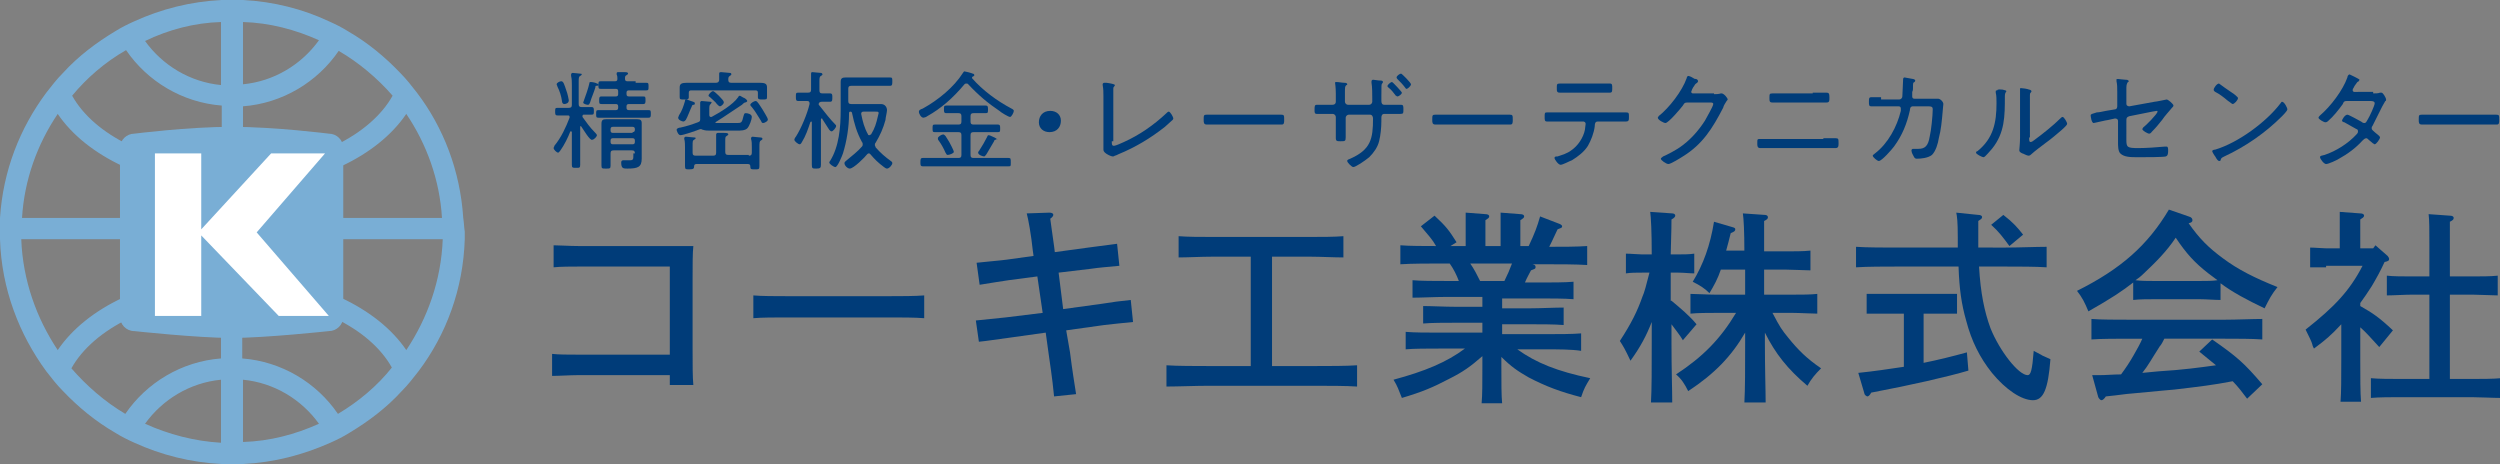 <?xml version="1.0" encoding="utf-8"?>
<!-- Generator: Adobe Illustrator 26.0.3, SVG Export Plug-In . SVG Version: 6.00 Build 0)  -->
<svg version="1.1" id="レイヤー_2" xmlns="http://www.w3.org/2000/svg" xmlns:xlink="http://www.w3.org/1999/xlink" x="0px"
	 y="0px" viewBox="0 0 329.2 61.1" style="enable-background:new 0 0 329.2 61.1;" xml:space="preserve">
<rect x="0" y="0" width="329.2" height="61.1" fill="#808080" stroke="none"/>
<style type="text/css">
	.st0{fill:#003C79;}
	.st1{fill:#79AED5;}
	.st2{fill:#FFFFFF;}
</style>
<g>
	<g>
		<path class="st0" d="M88.2,35.1h-12c-0.9,0-2.4,0-3.3,0.1v-2.9c0.8,0,2.1,0.1,3.3,0.1H89c0.9,0,1.6,0,2.3,0
			c-0.1,0.9-0.1,2.4-0.1,4.3v9.2c0,2.2,0,3.8,0.1,4.8h-3.1v-1.3H76c-0.9,0-2.4,0.1-3.3,0.1v-2.9c0.8,0.1,2.2,0.1,3.3,0.1h12.2V35.1z
			"/>
		<path class="st0" d="M121.7,41.9c-1.2-0.1-3.1-0.1-4.4-0.1h-13.8c-1.4,0-3.2,0-4.3,0.1v-3c1.1,0.1,2.9,0.1,4.3,0.1h13.8
			c1.3,0,3.2,0,4.4-0.1V41.9z"/>
		<path class="st0" d="M140.9,46.4c0.3,2.4,0.6,4.2,0.8,5.5l-2.9,0.3c-0.1-1-0.2-2.1-0.7-5.5l-0.4-2.9l-5,0.7
			c-1.6,0.2-2.7,0.4-3.8,0.5l-0.4-2.8c1-0.1,2-0.2,3.9-0.4l4.9-0.6l-0.7-4.8l-3.8,0.5c-0.8,0.1-2.5,0.4-3.8,0.6l-0.4-2.9
			c0.8-0.1,3.2-0.3,3.9-0.4l3.6-0.5l-0.1-0.7c-0.2-2-0.6-4.2-0.8-4.9l3-0.1c0.3,0,0.5,0.1,0.5,0.3c0,0.1-0.1,0.3-0.4,0.5
			c0.1,0.6,0.2,1.6,0.5,3.6l0.1,0.8l4.4-0.6c1.6-0.2,3-0.4,3.8-0.5l0.3,2.9c-2,0.2-2.4,0.2-3.8,0.4l-4.2,0.5l0.6,4.8l5.1-0.7
			c1.2-0.2,2.7-0.4,3.8-0.5l0.3,2.9c-1,0.1-3,0.3-3.8,0.4l-5,0.7L140.9,46.4z"/>
		<path class="st0" d="M164.6,33.8h-5c-1.4,0-3.2,0.1-4.4,0.1v-2.8c1.2,0.1,2.9,0.1,4.4,0.1h13c1.3,0,3.2,0,4.3-0.1v2.8
			c-1.2,0-3.1-0.1-4.3-0.1h-5.1v14.4h5.8c1.7,0,4,0,5.4-0.1v2.8c-1.4-0.1-3.8-0.1-5.4-0.1h-14.3c-1.5,0-3.9,0.1-5.4,0.1v-2.8
			c1.4,0.1,3.9,0.1,5.4,0.1h5.7V33.8z"/>
		<path class="st0" d="M197.7,48.3c0,2.1,0,3.8,0.1,4.8h-2.7c0.1-1.1,0.1-2.6,0.1-4.8v-1.4c-1.6,1.4-2.6,2.1-4.4,3
			c-2.1,1.1-3.5,1.7-6.2,2.5c-0.5-1.2-0.5-1.4-1.1-2.4c4.1-1.1,7-2.3,9.4-4.1h-3.5c-1.4,0-3.2,0-4.3,0.1v-2.3
			c1.1,0.1,2.9,0.1,4.3,0.1h5.8v-1.3h-3.5c-1.4,0-3.2,0-4.3,0.1v-2.3c1.1,0,2.9,0.1,4.3,0.1h3.5v-1.3h-4.8c-1.4,0-3.2,0.1-4.4,0.1
			v-2.3c1.1,0.1,2.9,0.1,4.4,0.1h1.7c-0.3-0.8-0.7-1.6-1.2-2.3h-1.1c-1.5,0-3.9,0-5.4,0.1v-2.5c1.2,0.1,3.2,0.1,4.7,0.1
			c-0.5-0.9-1-1.4-2-2.6l1.8-1.4c1.5,1.4,1.9,1.9,2.9,3.5l-0.8,0.5h2v-2.7c0-0.5,0-1.1,0-1.7l2.6,0.2c0.3,0,0.5,0.1,0.5,0.3
			s-0.2,0.3-0.5,0.5v3.4h2v-2.7c0-0.7,0-1.3,0-1.7l2.6,0.2c0.3,0,0.5,0.1,0.5,0.3s-0.2,0.3-0.5,0.5v3.4h1.1c0.8-1.7,1.1-2.5,1.5-3.9
			l2.6,1c0.2,0.1,0.3,0.2,0.3,0.3c0,0.2-0.1,0.2-0.6,0.4l-0.8,1.7c-0.1,0.2-0.2,0.4-0.3,0.6c1.7,0,3.7,0,5-0.1v2.5
			c-1.4-0.1-3.8-0.1-5.4-0.1h-1.8c0.4,0.1,0.4,0.2,0.4,0.4c0,0.2-0.1,0.2-0.6,0.4c-0.2,0.4-0.5,0.9-0.8,1.6h2.1c1.3,0,3.2,0,4.3-0.1
			v2.3c-1.2-0.1-3.1-0.1-4.3-0.1h-5.1v1.3h3.7c1.3,0,3.2-0.1,4.4-0.1v2.3c-1.2-0.1-3.1-0.1-4.4-0.1h-3.7v1.3h6.1
			c1.3,0,3.2,0,4.3-0.1v2.3C207,46,205,46,203.8,46h-4c2.5,1.8,5.3,2.9,9.6,3.8c-0.6,1-0.8,1.3-1.2,2.5c-2.7-0.7-4.6-1.4-6.9-2.6
			c-1.4-0.8-2.3-1.4-3.6-2.7V48.3z M198.1,37c0.4-0.8,0.7-1.5,1-2.3h-5.5c0.5,0.7,0.9,1.5,1.3,2.3H198.1z"/>
		<path class="st0" d="M220.1,39.6c1.2,1,2.4,2,3.3,3.1l-1.8,2.1c-0.4-0.7-1-1.4-1.5-2.1v2.4c0,3.6,0.1,6.2,0.1,7.9h-2.8
			c0.1-1.8,0.1-4.4,0.1-7.9v-2.7c-0.7,1.8-1.5,3.3-2.8,5.1c-0.7-1.5-1-2-1.4-2.6c1.5-2.3,2.3-3.9,3-5.9c0.2-0.4,0.5-1.5,0.9-3.1h-1
			c-0.7,0-1.5,0-2.1,0.1v-2.6c0.6,0,1.6,0.1,2.1,0.1h1.3c0-3-0.1-4.9-0.2-5.6l2.9,0.2c0.2,0,0.4,0.1,0.4,0.3c0,0.1-0.1,0.3-0.5,0.5
			c0,0.8,0,0.9-0.1,4.6h1c0.6,0,1.5,0,2.1-0.1v2.6c-0.6,0-1.4-0.1-2.1-0.1h-1V39.6z M229.7,33.1c0-2.7-0.1-4.4-0.2-5l2.9,0.2
			c0.2,0,0.4,0.1,0.4,0.3c0,0.2-0.1,0.3-0.5,0.5c0,0.8,0,0.9,0,4h2.8c1.1,0,2.4,0,3.3-0.1v2.6c-0.8,0-2.4-0.1-3.3-0.1h-2.8v3.3h3.8
			c1,0,2.4,0,3.2-0.1v2.6c-0.8,0-2.3-0.1-3.2-0.1h-2.7c1,1.9,1.2,2.2,2.1,3.3c1.3,1.6,2.4,2.7,4.3,4c-0.8,0.8-1.3,1.4-1.8,2.3
			c-2.6-2.2-4.2-4.2-5.6-7v1.3c0,3.6,0.1,6.2,0.1,7.9h-2.8c0.1-1.8,0.1-4.4,0.1-7.9v-1.3c-1.8,3.1-4,5.4-7.5,7.7
			c-0.5-1-0.9-1.6-1.6-2.2c3.5-2.3,5.8-4.6,7.9-8.1h-2.7c-0.9,0-2.4,0-3.3,0.1v-2.6c0.8,0,2.2,0.1,3.3,0.1h3.9v-3.3h-3.2
			c-0.4,1.2-0.9,2.1-1.5,3.1c-0.6-0.6-1.2-1-2.2-1.5c1.4-2.3,2.3-4.8,2.8-7.9l2.4,0.7c0.4,0.1,0.4,0.2,0.4,0.3
			c0,0.2-0.1,0.3-0.6,0.5c-0.2,0.8-0.4,1.6-0.6,2.3H229.7z"/>
		<path class="st0" d="M264.1,32.6c1.7,0,4-0.1,5.4-0.1v2.7c-1.4-0.1-3.8-0.1-5.4-0.1h-3.5c0.2,3.5,0.7,5.9,1.5,8.1
			c1.2,3,3.7,6.2,4.9,6.2c0.4,0,0.6-0.6,0.8-3.2c0.7,0.4,1,0.5,1.1,0.6l1.1,0.5c-0.3,3.9-0.9,5.4-2.3,5.4c-1.5,0-3.6-1.4-5.4-3.6
			c-1.6-2-2.7-4.2-3.4-6.9c-0.6-2.1-0.9-4.1-1-7.1h-8.1c-1.5,0-3.9,0-5.4,0.1v-2.7c1.4,0.1,3.9,0.1,5.4,0.1h8c0-0.4,0-0.9,0-1.3
			c0-2.2-0.1-2.8-0.2-3.3l2.9,0.3c0.3,0,0.5,0.1,0.5,0.3c0,0.2-0.2,0.3-0.5,0.5c0,0.8,0,1.1,0,2v1.5H264.1z M253.2,47.8
			c2-0.4,4-0.9,5.8-1.4l0.2,2.4c-2.7,0.8-7.5,1.9-12.8,2.9c-0.2,0.4-0.4,0.5-0.5,0.5c-0.1,0-0.4-0.2-0.4-0.4l-0.8-2.7
			c2-0.2,4-0.5,6-0.8v-7h-2.7c-0.7,0-1.7,0-2.2,0v-2.6c0.6,0,1.6,0,2.2,0h7.5c0.6,0,1.6,0,2.2,0v2.6c-0.7,0-2,0-2.2,0h-2.2V47.8z
			 M263.8,28.3c1.3,1,1.9,1.7,2.6,2.6l-1.8,1.5c-0.8-1.1-1.4-1.9-2.4-2.8L263.8,28.3z"/>
		<path class="st0" d="M292.4,39.5c-0.8,0-1.9-0.1-2.7-0.1h-6.1c-0.8,0-1.9,0-2.7,0.1v-2.3c-1.4,1.1-2.9,2.1-5.9,3.8
			c-0.5-1.2-0.8-1.8-1.5-2.7c5.8-2.9,9.3-6,12.1-10.7l2.6,0.9c0.4,0.1,0.5,0.3,0.5,0.5s-0.1,0.3-0.5,0.4c1.4,2,2.6,3.2,4.5,4.6
			c2,1.5,4.2,2.6,7.2,3.8c-0.8,1-1.1,1.6-1.7,2.8c-2.3-1.1-4.2-2.1-5.8-3.3V39.5z M295.9,52.5c-0.6-0.8-1.2-1.6-1.9-2.3
			c-2.6,0.5-4.3,0.7-7.7,1.1c-1,0.1-1.3,0.1-5.4,0.5c-1.3,0.1-1.6,0.2-3.6,0.4c-0.2,0.3-0.4,0.5-0.6,0.5c-0.1,0-0.3-0.2-0.4-0.4
			l-0.8-2.9h0.9c1,0,1.9-0.1,2.9-0.1c0.6-0.8,1.2-1.7,1.7-2.6c0.4-0.7,0.8-1.4,1.1-2.1h-1.8c-1.3,0-3.7,0-4.9,0.1V42
			c1.1,0.1,3.5,0.1,4.9,0.1h12.7c1.5,0,3.6-0.1,4.9-0.1v2.7c-1.3-0.1-3.4-0.1-4.9-0.1h-8c-0.2,0.4-0.4,0.8-0.6,1
			c-1.1,1.7-1.5,2.5-2.3,3.5l2.1-0.2c3.3-0.2,5.4-0.5,7.6-0.8c-0.7-0.6-1.5-1.2-2.2-1.8l1.7-1.6c3.3,2.3,4.2,3.1,6.6,5.9L295.9,52.5
			z M289.7,37c0.8,0,1.6,0,2.3-0.1c-0.4-0.3-0.8-0.6-1.2-0.9c-1.8-1.4-2.9-2.6-4.3-4.7c-1.2,1.8-2.6,3.2-4.3,4.8
			c-0.3,0.3-0.7,0.6-1,0.8c0.8,0.1,1.6,0.1,2.4,0.1H289.7z"/>
		<path class="st0" d="M306.3,35.2c-0.6,0-1.6,0-2.1,0v-2.6c0.6,0,1.6,0.1,2.1,0.1h1.8v-2.3c0-1.2,0-1.5,0-2.5l2.7,0.2
			c0.3,0,0.5,0.1,0.5,0.3c0,0.2-0.2,0.3-0.5,0.5v3.8h1.7l0.3-0.4l1.6,1.4c0.1,0.1,0.2,0.3,0.2,0.4c0,0.2-0.1,0.3-0.6,0.4
			c-0.5,1.1-1.1,2.2-1.7,3.2c-0.5,0.8-1,1.5-1.5,2.2v0.4c1.6,0.9,2.5,1.5,4.3,3.2l-1.8,2.2c-1.1-1.2-1.8-2-2.5-2.6v4.2
			c0,2.5,0,4.4,0.1,5.6h-2.7c0.1-1.2,0.1-3.1,0.1-5.6v-4.6c-1.4,1.5-2,2-3.6,3.2c-0.1-0.2-0.2-0.4-0.2-0.5c-0.1-0.4-0.4-1-0.9-2
			c3.8-3,5.8-5.1,7.5-8.4H306.3z M319.9,38.8h-2.3c-0.9,0-2.4,0.1-3.3,0.1v-2.6c0.8,0.1,2.2,0.1,3.3,0.1h2.3v-4.1
			c0-2.1,0-3.3-0.1-4.1l2.8,0.2c0.3,0,0.5,0.1,0.5,0.3c0,0.2-0.1,0.3-0.5,0.5c0,0.8,0,2.2,0,3.1v4.1h3c1.1,0,2.4,0,3.3-0.1v2.6
			c-0.8,0-2.4-0.1-3.3-0.1h-3v11.1h2.9c1.1,0,2.9,0,3.8-0.1v2.6c-1,0-2.8-0.1-3.8-0.1H316c-1.1,0-2.7,0-3.8,0.1v-2.6
			c1,0.1,2.6,0.1,3.8,0.1h3.9V38.8z"/>
	</g>
</g>
<g>
	<g>
		<path class="st0" d="M76.5,16.6c-0.1,0-0.1,0.1-0.1,0.1v3.1c0,0.6,0,1.3,0,1.9c0,0.4-0.1,0.4-0.5,0.4c-0.5,0-0.6,0-0.6-0.4
			c0-0.6,0-1.3,0-1.9v-2.4c0,0,0-0.1-0.1-0.1c0,0-0.1,0-0.1,0c-0.3,0.8-0.8,1.8-1.3,2.5c-0.1,0.1-0.2,0.3-0.3,0.3
			c-0.2,0-0.6-0.4-0.6-0.6c0-0.1,0.1-0.2,0.1-0.3c0.9-1.1,1.5-2.4,2-3.7c0,0,0-0.1,0-0.1c0-0.2-0.1-0.2-0.3-0.2h-0.1
			c-0.4,0-0.9,0-1.2,0c-0.3,0-0.3-0.2-0.3-0.5c0-0.4,0-0.5,0.3-0.5c0.3,0,0.8,0,1.2,0h0.3c0.3,0,0.4-0.1,0.4-0.4v-2.6
			c0-0.4,0-0.8-0.1-1.2c0,0,0-0.1,0-0.2c0-0.1,0.1-0.2,0.2-0.2c0.2,0,0.9,0.1,1,0.1c0.1,0,0.2,0,0.2,0.1c0,0.1-0.1,0.1-0.2,0.2
			c-0.2,0.1-0.2,0.3-0.2,0.8v2.9c0,0.3,0.1,0.4,0.4,0.4h0.1c0.4,0,0.8,0,1.2,0c0.3,0,0.3,0.2,0.3,0.5c0,0.4,0,0.5-0.3,0.5
			c-0.3,0-0.7,0-1,0c-0.1,0-0.2,0-0.2,0.2c0,0,0,0.1,0,0.1c0.5,0.7,1,1.4,1.6,2c0.1,0.1,0.3,0.3,0.3,0.4c0,0.2-0.4,0.6-0.6,0.6
			C77.7,18.6,76.8,17,76.5,16.6C76.6,16.6,76.5,16.6,76.5,16.6z M74.3,13.7c-0.2,0-0.3-0.2-0.3-0.4c-0.1-0.7-0.3-1.3-0.6-1.9
			c0-0.1-0.1-0.2-0.1-0.3c0-0.2,0.4-0.4,0.6-0.4c0.3,0,0.4,0.4,0.7,1.3c0.1,0.2,0.3,1.1,0.3,1.2C74.9,13.6,74.5,13.7,74.3,13.7z
			 M78.5,11.3c-0.1,0-0.1,0.1-0.1,0.2c-0.2,0.7-0.5,1.3-0.7,2c-0.1,0.2-0.1,0.3-0.3,0.3c-0.1,0-0.6-0.1-0.6-0.3
			c0-0.1,0.1-0.2,0.1-0.3c0.2-0.5,0.6-1.7,0.7-2.2c0-0.1,0-0.2,0.2-0.2s0.7,0.1,0.8,0.2c0.1,0,0.2,0.1,0.2,0.2S78.6,11.3,78.5,11.3z
			 M83.7,10.9c0.5,0,0.9,0,1.4,0c0.3,0,0.3,0.1,0.3,0.5s0,0.5-0.3,0.5c-0.5,0-0.9,0-1.4,0h-0.9c-0.2,0-0.3,0.1-0.3,0.3v0.2
			c0,0.2,0.1,0.3,0.3,0.3h0.5c0.5,0,0.9,0,1.4,0c0.3,0,0.3,0.1,0.3,0.5c0,0.3,0,0.5-0.3,0.5c-0.5,0-0.9,0-1.4,0h-0.5
			c-0.2,0-0.3,0.1-0.3,0.3v0.2c0,0.2,0.1,0.3,0.3,0.3h1.1c0.5,0,1,0,1.5,0c0.3,0,0.3,0.1,0.3,0.5c0,0.3,0,0.5-0.3,0.5
			c-0.5,0-1,0-1.5,0h-3.6c-0.5,0-1,0-1.5,0c-0.3,0-0.3-0.1-0.3-0.5s0-0.5,0.3-0.5c0.5,0,1,0,1.5,0h0.8c0.2,0,0.3-0.1,0.3-0.3v-0.2
			c0-0.2-0.1-0.3-0.3-0.3h-0.5c-0.5,0-0.9,0-1.4,0c-0.3,0-0.3-0.1-0.3-0.5c0-0.3,0-0.5,0.3-0.5c0.5,0,0.9,0,1.4,0h0.5
			c0.2,0,0.3-0.1,0.3-0.3V12c0-0.2-0.1-0.3-0.3-0.3h-0.6c-0.5,0-0.9,0-1.4,0c-0.3,0-0.3-0.1-0.3-0.5s0-0.5,0.3-0.5
			c0.5,0,0.9,0,1.4,0h0.5c0.2,0,0.3-0.1,0.3-0.3c0-0.2,0-0.4-0.1-0.6c0,0,0-0.1,0-0.1c0-0.2,0.1-0.2,0.2-0.2c0.2,0,0.4,0,0.5,0
			c0.1,0,0.2,0,0.3,0c0.3,0,0.5,0,0.5,0.2c0,0.1-0.1,0.1-0.2,0.2c-0.2,0.1-0.2,0.2-0.2,0.5c0,0.2,0.1,0.3,0.3,0.3H83.7z M83.6,20.2
			c0-0.3-0.1-0.4-0.4-0.4h-2.4c-0.3,0-0.4,0.1-0.4,0.4v0.3c0,0.5,0,0.9,0,1.3c0,0.4-0.1,0.4-0.6,0.4c-0.5,0-0.6,0-0.6-0.4
			c0-0.5,0-0.9,0-1.4v-3.3c0-0.3,0-0.5,0-0.8c0-0.5,0.2-0.6,0.6-0.6c0.3,0,0.6,0,0.9,0h2.4c0.3,0,0.6,0,0.8,0c0.4,0,0.6,0.1,0.6,0.5
			c0,0.3,0,0.5,0,0.8v3c0,0.3,0,0.6,0,0.9c0,1.1-0.5,1.3-1.9,1.3c-0.5,0-0.8,0-0.8-0.8c0-0.2,0.1-0.3,0.3-0.3c0.3,0,0.6,0,0.9,0
			c0.4,0,0.4-0.2,0.4-0.6V20.2z M83.3,17.4c0.2,0,0.3-0.1,0.3-0.3V17c0-0.2-0.1-0.3-0.3-0.3h-2.6c-0.2,0-0.3,0.1-0.3,0.3v0.2
			c0,0.2,0.1,0.3,0.3,0.3H83.3z M80.4,18.7c0,0.2,0.1,0.3,0.3,0.3h2.6c0.2,0,0.3-0.1,0.3-0.3v-0.2c0-0.2-0.1-0.3-0.3-0.3h-2.6
			c-0.2,0-0.3,0.1-0.3,0.3V18.7z"/>
		<path class="st0" d="M94.2,16.1c0,0.1,0.1,0.1,0.1,0.1H97c0.6,0,0.7,0,0.9-0.9c0.1-0.3,0.1-0.4,0.3-0.4c0.2,0,0.8,0.1,0.8,0.5
			c0,0.3-0.3,1.2-0.6,1.5c-0.3,0.3-0.9,0.3-1.3,0.3h-3.6c-0.3,0-0.6,0-0.9-0.1c-0.1,0-0.2-0.1-0.3-0.1c-0.1,0-0.1,0-0.1,0
			c-0.5,0.2-2.2,0.8-2.6,0.8c-0.3,0-0.5-0.6-0.5-0.7c0-0.2,0.3-0.3,0.5-0.3c0.9-0.2,1.5-0.4,2.3-0.7c0.3-0.1,0.3-0.2,0.3-0.5v-1.1
			c0-0.3,0-0.6,0-0.9c0,0,0-0.1,0-0.1c0-0.1,0.1-0.2,0.2-0.2c0.2,0,0.9,0.1,1.1,0.1c0.1,0,0.2,0,0.2,0.1c0,0.1-0.1,0.1-0.1,0.2
			c-0.2,0.1-0.2,0.3-0.2,0.8v0.6c0,0.1,0,0.3,0.2,0.3c0,0,0.1,0,0.1,0c1.1-0.6,2.8-1.6,3.5-2.6c0-0.1,0.2-0.2,0.2-0.2
			c0.1,0,0.5,0.3,0.6,0.3c0.2,0.1,0.4,0.3,0.4,0.4c0,0.1-0.2,0.2-0.3,0.2c-0.1,0-0.3,0.2-0.4,0.3C96.6,14.5,95.5,15.3,94.2,16.1
			C94.2,16,94.2,16.1,94.2,16.1z M91.3,13.8c-0.1,0-0.2,0.1-0.2,0.2c-0.2,0.4-0.6,1.5-0.8,1.8C90.2,15.9,90.1,16,90,16
			c-0.2,0-0.7-0.2-0.7-0.5c0-0.1,0.1-0.2,0.1-0.3c0.4-0.6,0.6-1.2,0.8-1.9c0-0.1,0-0.2,0.2-0.2c0.1,0,0.3,0.1,0.3,0.1
			c0.5,0.2,0.8,0.2,0.8,0.4C91.5,13.8,91.4,13.8,91.3,13.8z M98.8,10.9c0.5,0,0.9,0,1.2,0c0.7,0,1,0.1,1,0.6c0,0.2,0,0.4,0,0.6v0.3
			c0,0.1,0,0.3,0,0.4c0,0.3-0.1,0.3-0.6,0.3c-0.4,0-0.6,0-0.6-0.3c0-0.1,0-0.2,0-0.3v-0.3c0-0.2-0.1-0.3-0.3-0.3H91
			c-0.2,0-0.3,0.1-0.3,0.3v0.2c0,0.1,0,0.3,0,0.4c0,0.3-0.2,0.3-0.6,0.3c-0.5,0-0.6,0-0.6-0.3c0-0.2,0-0.3,0-0.5v-0.2
			c0-0.3,0-0.4,0-0.6c0-0.5,0.3-0.6,1-0.6c0.3,0,0.7,0,1.2,0h2.6c0.2,0,0.4-0.1,0.4-0.4c0-0.2,0-0.5,0-0.7c0,0,0-0.1,0-0.1
			c0-0.2,0.1-0.2,0.3-0.2c0.2,0,0.9,0.1,1.1,0.1c0.1,0,0.2,0,0.2,0.2c0,0.1-0.1,0.1-0.2,0.2c-0.2,0.1-0.2,0.3-0.2,0.5
			c0,0.3,0.1,0.4,0.4,0.4H98.8z M98.6,20.5c0.3,0,0.4-0.1,0.4-0.4v-0.7c0-0.4,0-0.8-0.1-1.1v-0.1c0-0.1,0.1-0.2,0.2-0.2
			c0.1,0,0.8,0.1,1,0.1c0.1,0,0.3,0,0.3,0.2c0,0.1-0.1,0.1-0.2,0.2c-0.2,0.1-0.2,0.3-0.2,1v1.3c0,0.4,0,0.7,0,1.1s-0.1,0.4-0.6,0.4
			c-0.5,0-0.6,0-0.6-0.4c0-0.2-0.1-0.3-0.3-0.3h-6.8c-0.2,0-0.3,0.1-0.3,0.3c0,0.3-0.1,0.4-0.6,0.4c-0.5,0-0.6,0-0.6-0.4
			c0-0.3,0-0.7,0-1v-1.5c0-0.3,0-0.8-0.1-1.1v-0.1c0-0.1,0.1-0.2,0.2-0.2s1,0.1,1.1,0.1c0.1,0,0.2,0,0.2,0.1s-0.1,0.1-0.2,0.2
			c-0.2,0.1-0.2,0.2-0.2,0.9v0.8c0,0.3,0.1,0.4,0.4,0.4h2.3c0.3,0,0.4-0.1,0.4-0.4v-1.5c0-0.3,0-0.5,0-0.8c0-0.1,0-0.1,0-0.1
			c0-0.1,0.1-0.2,0.2-0.2c0.1,0,0.4,0,0.6,0c0.1,0,0.2,0,0.2,0c0.3,0,0.6,0,0.6,0.2c0,0.1-0.1,0.1-0.2,0.2c-0.2,0.1-0.2,0.2-0.2,0.7
			v1.4c0,0.3,0.1,0.4,0.4,0.4H98.6z M94.8,14c-0.1,0-0.2-0.1-0.4-0.3c-0.1-0.2-0.7-0.7-0.9-0.9c-0.1-0.1-0.2-0.1-0.2-0.2
			c0-0.2,0.4-0.6,0.6-0.6c0.2,0,1.4,1.2,1.4,1.4C95.4,13.6,95,14,94.8,14z M100.5,16.2c-0.2,0-0.2-0.1-0.3-0.3
			c-0.4-0.6-0.7-1.2-1.2-1.8c-0.1-0.1-0.2-0.2-0.2-0.3c0-0.2,0.5-0.5,0.7-0.5c0.1,0,0.2,0.1,0.2,0.1c0.2,0.2,0.5,0.7,0.7,1
			c0.1,0.2,0.7,1.1,0.7,1.3C101.2,15.9,100.7,16.2,100.5,16.2z"/>
		<path class="st0" d="M110,16.4c0.1,0.1,0.1,0.1,0.1,0.2c0,0.2-0.4,0.7-0.6,0.7c-0.1,0-0.2-0.1-0.3-0.2c-0.3-0.5-0.6-0.9-0.9-1.4
			c0,0,0-0.1-0.1-0.1c-0.1,0-0.1,0.1-0.1,0.1v4c0,0.6,0,1.3,0,2c0,0.4-0.1,0.5-0.6,0.5c-0.5,0-0.6,0-0.6-0.5c0-0.6,0-1.3,0-2v-3.6
			c0,0,0-0.1-0.1-0.1c0,0,0,0-0.1,0.1c-0.3,0.9-0.6,1.8-1.1,2.6c-0.1,0.2-0.2,0.3-0.3,0.3c-0.2,0-0.7-0.4-0.7-0.6
			c0-0.1,0.1-0.3,0.2-0.4c0.7-1.1,1.5-3,1.8-4.3v-0.1c0-0.2-0.1-0.3-0.3-0.3c-0.4,0-0.8,0-1.2,0c-0.3,0-0.3-0.2-0.3-0.6
			c0-0.4,0-0.5,0.3-0.5c0.4,0,0.7,0,1.1,0h0.2c0.3,0,0.4-0.1,0.4-0.4v-1.1c0-0.3,0-0.6,0-0.9c0,0,0-0.1,0-0.1c0-0.2,0.1-0.2,0.2-0.2
			c0.1,0,0.9,0.1,1.1,0.1c0.1,0,0.2,0.1,0.2,0.2c0,0.1-0.1,0.1-0.2,0.2c-0.2,0.1-0.2,0.3-0.2,0.8v1.1c0,0.3,0.1,0.4,0.4,0.4
			c0.3,0,0.7,0,1,0c0.3,0,0.3,0.2,0.3,0.5c0,0.4,0,0.6-0.3,0.6c-0.3,0-0.7,0-1.1,0c-0.2,0-0.4,0.1-0.4,0.3c0,0.1,0,0.1,0.1,0.2
			C108.7,14.9,109.3,15.7,110,16.4z M111.8,15c0,1.7-0.3,3.6-0.8,5.2c-0.1,0.3-0.7,1.8-1,1.8c-0.2,0-0.8-0.4-0.8-0.6
			c0-0.1,0.1-0.2,0.1-0.2c1.2-1.9,1.4-4.5,1.4-6.7v-2.6c0-0.4,0-0.7,0-1.1c0-0.5,0.2-0.6,0.7-0.6c0.4,0,0.8,0,1.2,0h3
			c0.6,0,1.2,0,1.6,0c0.3,0,0.3,0.1,0.3,0.5s0,0.6-0.3,0.6c-0.4,0-1,0-1.6,0h-3.5c-0.3,0-0.4,0.1-0.4,0.4v1.6c0,0.3,0.1,0.4,0.4,0.4
			h2.8c0.4,0,0.8,0,1.1,0c0.6,0,0.8,0.5,0.8,0.8c0,0.3-0.2,1-0.2,1.3c-0.3,1.1-0.7,2-1.3,3c-0.1,0.1-0.1,0.2-0.1,0.3
			c0,0.1,0.1,0.2,0.1,0.3c0.6,0.7,1.3,1.3,2,1.8c0.1,0.1,0.2,0.1,0.2,0.3c0,0.2-0.4,0.7-0.7,0.7c-0.1,0-0.3-0.1-0.4-0.2
			c-0.8-0.6-1.2-1-1.8-1.7c-0.1-0.1-0.1-0.1-0.2-0.1c-0.1,0-0.2,0.1-0.2,0.1c-0.3,0.4-1.8,1.9-2.3,1.9c-0.3,0-0.7-0.4-0.7-0.7
			c0-0.2,0.1-0.2,0.3-0.4c0.6-0.5,1.5-1.2,2-1.8c0.1-0.1,0.1-0.2,0.1-0.3c0-0.1,0-0.2-0.1-0.3c-0.7-1.3-1-2.4-1.3-3.8
			c0-0.1-0.1-0.2-0.2-0.2C111.8,14.7,111.8,14.8,111.8,15z M115.6,15.3c0-0.1,0.1-0.3,0.1-0.4c0-0.2-0.1-0.2-0.4-0.2h-1.6
			c-0.2,0-0.3,0.1-0.3,0.3V15c0.2,1,0.4,1.8,0.9,2.7c0,0.1,0.1,0.1,0.2,0.1s0.1-0.1,0.2-0.1C115.2,16.9,115.4,16.2,115.6,15.3z"/>
		<path class="st0" d="M122.1,15.3c-0.1,0.1-0.4,0.2-0.5,0.2c-0.3,0-0.6-0.5-0.6-0.8c0-0.2,0.2-0.3,0.5-0.4c2-1.1,4.1-2.8,5.3-4.7
			c0.1-0.1,0.1-0.2,0.2-0.2c0.1,0,0.9,0.2,1.1,0.3c0.1,0,0.2,0.1,0.2,0.2c0,0.1-0.1,0.1-0.2,0.2c-0.1,0-0.1,0-0.1,0.1
			c0,0,0,0.1,0,0.1c1.4,1.6,3.3,3,5.2,4c0.2,0.1,0.3,0.2,0.3,0.3c0,0.2-0.3,0.8-0.5,0.8c-0.2,0-1.2-0.6-1.4-0.8
			c-1.5-1-2.8-2.1-4.1-3.5c-0.1-0.1-0.1-0.1-0.3-0.1c-0.1,0-0.2,0.1-0.2,0.1C125.5,12.9,123.9,14.3,122.1,15.3z M127.8,16
			c0,0.3,0.1,0.4,0.4,0.4h1.6c0.5,0,1.1,0,1.6,0c0.3,0,0.3,0.2,0.3,0.5c0,0.4,0,0.5-0.3,0.5c-0.5,0-1.1,0-1.6,0h-1.6
			c-0.3,0-0.4,0.1-0.4,0.4v2.6c0,0.3,0.1,0.4,0.4,0.4h2.9c0.6,0,1.1,0,1.7,0c0.3,0,0.3,0.1,0.3,0.6s0,0.5-0.3,0.5
			c-0.6,0-1.1,0-1.7,0h-7.9c-0.6,0-1.1,0-1.7,0c-0.3,0-0.3-0.2-0.3-0.5c0-0.4,0-0.6,0.3-0.6c0.6,0,1.1,0,1.7,0h3
			c0.3,0,0.4-0.1,0.4-0.4v-2.6c0-0.3-0.1-0.4-0.4-0.4h-1.5c-0.5,0-1.1,0-1.6,0c-0.3,0-0.3-0.1-0.3-0.5c0-0.4,0-0.5,0.3-0.5
			c0.5,0,1.1,0,1.6,0h1.5c0.3,0,0.4-0.1,0.4-0.4v-0.7c0-0.3-0.1-0.4-0.4-0.4H126c-0.5,0-0.9,0-1.4,0c-0.3,0-0.3-0.2-0.3-0.5
			c0-0.4,0-0.5,0.3-0.5c0.5,0,0.9,0,1.4,0h2.4c0.5,0,0.9,0,1.4,0c0.3,0,0.3,0.2,0.3,0.5c0,0.4,0,0.5-0.3,0.5c-0.5,0-0.9,0-1.4,0
			h-0.2c-0.3,0-0.4,0.1-0.4,0.4V16z M124.8,20.4c-0.2,0-0.2-0.2-0.3-0.3c-0.2-0.5-0.6-1.2-0.9-1.6c-0.1-0.1-0.1-0.2-0.1-0.3
			c0-0.2,0.5-0.5,0.7-0.5c0.1,0,0.2,0.1,0.3,0.2c0.1,0.2,0.4,0.6,0.5,0.8c0.1,0.2,0.6,1.1,0.6,1.3C125.6,20.2,125,20.4,124.8,20.4z
			 M131.1,18.4c-0.1,0-0.2,0.1-0.2,0.2c-0.3,0.5-0.7,1.2-1,1.7c-0.1,0.1-0.2,0.3-0.3,0.3c-0.2,0-0.8-0.2-0.8-0.5
			c0-0.1,0-0.1,0.1-0.2c0.4-0.6,0.8-1.3,1.1-1.9c0-0.1,0.1-0.2,0.2-0.2c0.1,0,0.3,0.1,0.3,0.1c0.2,0.1,0.8,0.3,0.8,0.5
			C131.4,18.3,131.2,18.3,131.1,18.4z"/>
		<path class="st0" d="M139.7,15.9c0,0.8-0.5,1.5-1.5,1.5c-0.8,0-1.4-0.5-1.4-1.3c0-0.8,0.5-1.5,1.5-1.5
			C139.1,14.6,139.7,15.1,139.7,15.9z"/>
		<path class="st0" d="M146.4,18.6c0,0.4,0,0.6,0.3,0.6c0.2,0,1.1-0.4,1.3-0.5c2-0.9,3.9-2.2,5.6-3.8c0.1-0.1,0.2-0.2,0.3-0.2
			c0.2,0,0.6,0.7,0.6,0.9c0,0.1-0.1,0.2-0.1,0.2c-0.3,0.3-0.7,0.6-1,0.9c-1.9,1.5-3.9,2.7-6.1,3.6c-0.2,0.1-0.4,0.2-0.5,0.2
			c-0.1,0.1-0.2,0.1-0.3,0.1c-0.2,0-0.8-0.3-1-0.5c-0.1-0.1-0.2-0.2-0.2-0.4c0-0.1,0-0.9,0-1.6v-5.4c0-0.5,0-1-0.1-1.5
			c0,0,0-0.1,0-0.1c0-0.1,0.1-0.2,0.2-0.2c0.1,0,0.2,0,0.3,0c0.7,0.1,1.1,0.2,1.1,0.3c0,0.1,0,0.1-0.1,0.2c-0.1,0.1-0.1,0.2-0.1,0.3
			c0,0.4,0,1,0,1.4V18.6z"/>
		<path class="st0" d="M167,15.1c0.6,0,1.5,0,1.7,0c0.4,0,0.4,0.1,0.4,0.7c0,0.3,0,0.6-0.3,0.6c-0.6,0-1.2,0-1.7,0h-6.5
			c-0.6,0-1.2,0-1.7,0c-0.4,0-0.4-0.3-0.4-0.6c0-0.6,0-0.7,0.4-0.7c0.2,0,1.1,0,1.7,0H167z"/>
		<path class="st0" d="M175.4,13.8c0.4,0,0.5-0.2,0.5-0.4v-1.1c0-0.8-0.1-1.4-0.1-1.4c0-0.1,0.1-0.1,0.2-0.1c0.3,0,0.7,0.1,1,0.1
			c0.1,0,0.4,0,0.4,0.2c0,0.1,0,0.1-0.1,0.1c-0.2,0.2-0.2,0.2-0.2,1.1v1.1c0,0.2,0.2,0.4,0.4,0.4h2.8c0.2,0,0.4-0.2,0.4-0.4V13
			c0-0.5,0-1.6-0.1-2.1c0-0.1,0-0.2,0-0.2c0-0.1,0.1-0.2,0.2-0.2c0.2,0,0.6,0.1,0.8,0.1c0.3,0,0.5,0,0.5,0.2c0,0.1,0,0.1-0.1,0.2
			c-0.1,0.1-0.1,0.2-0.1,1.6v0.7c0,0.3,0.1,0.5,0.4,0.5h0.5c0.6,0,1.1,0,1.7,0c0.3,0,0.3,0.2,0.3,0.6c0,0.5,0,0.6-0.4,0.6
			c-0.6,0-1.1,0-1.6,0h-0.5c-0.3,0-0.4,0.2-0.4,0.5c0,0.1,0,0.2,0,0.4c0,0.9-0.1,1.9-0.3,2.7c-0.2,0.8-0.7,1.5-1.3,2.1
			c-0.6,0.5-1.8,1.3-2.1,1.3c-0.2,0-0.8-0.6-0.8-0.8c0-0.2,0.2-0.2,0.4-0.3c2.7-1.2,3-2.6,3-5.3c0-0.2-0.1-0.5-0.4-0.5h-2.8
			c-0.2,0-0.4,0.2-0.4,0.4v1.6c0,0.4,0,0.7,0,1c0,0.5-0.1,0.5-0.7,0.5c-0.4,0-0.6,0-0.6-0.4c0-0.4,0-0.8,0-1.2v-1.6
			c0-0.2-0.2-0.4-0.4-0.4h-0.5c-0.5,0-1.1,0-1.6,0c-0.3,0-0.3-0.2-0.3-0.5c0-0.5,0-0.7,0.3-0.7c0.5,0,1.1,0,1.6,0H175.4z
			 M184.6,12.2c0,0.2-0.4,0.5-0.6,0.5c-0.1,0-0.1-0.1-0.2-0.1c-0.3-0.4-0.6-0.8-1-1.1c-0.1-0.1-0.1-0.1-0.1-0.2
			c0-0.1,0.4-0.5,0.6-0.5C183.4,10.8,184.6,12.1,184.6,12.2z M185.8,11.1c0,0.2-0.4,0.6-0.6,0.6c-0.1,0-0.1-0.1-0.2-0.2
			c-0.3-0.4-0.6-0.7-1-1.1c0,0-0.1-0.1-0.1-0.2c0-0.2,0.4-0.5,0.6-0.5C184.6,9.7,185.8,10.9,185.8,11.1z"/>
		<path class="st0" d="M197.1,15.1c0.6,0,1.5,0,1.7,0c0.4,0,0.4,0.1,0.4,0.7c0,0.3,0,0.6-0.3,0.6c-0.6,0-1.2,0-1.7,0h-6.5
			c-0.6,0-1.2,0-1.7,0c-0.4,0-0.4-0.3-0.4-0.6c0-0.6,0-0.7,0.4-0.7c0.2,0,1.1,0,1.7,0H197.1z"/>
		<path class="st0" d="M212.4,14.8c0.6,0,1.2,0,1.7,0c0.4,0,0.4,0.1,0.4,0.6c0,0.4,0,0.6-0.4,0.6c-0.6,0-1.2,0-1.7,0h-2
			c-0.4,0-0.4,0.4-0.4,0.6c-0.1,0.9-0.5,1.9-0.9,2.6c-0.5,0.8-1.3,1.4-2.1,1.9c-0.3,0.1-1.2,0.6-1.5,0.6c-0.3,0-0.8-0.7-0.8-0.9
			c0-0.2,0.2-0.2,0.4-0.2c0.6-0.2,1.3-0.4,1.8-0.8c0.9-0.6,1.6-1.7,1.8-2.7c0-0.2,0.1-0.6,0.1-0.8c0-0.2-0.2-0.3-0.3-0.3h-3.1
			c-0.6,0-1.2,0-1.7,0c-0.3,0-0.3-0.2-0.3-0.6c0-0.5,0-0.6,0.3-0.6c0.6,0,1.2,0,1.7,0H212.4z M210.2,11c0.6,0,1.2,0,1.8,0
			c0.3,0,0.3,0.2,0.3,0.6c0,0.4,0,0.6-0.3,0.6c-0.6,0-1.2,0-1.8,0h-3.1c-0.6,0-1.2,0-1.7,0c-0.4,0-0.4-0.2-0.4-0.6
			c0-0.5,0-0.6,0.4-0.6c0.6,0,1.2,0,1.8,0H210.2z"/>
		<path class="st0" d="M225.7,12.4c0.3,0,0.6,0,0.9-0.1c0,0,0.1,0,0.1,0c0.3,0,0.8,0.6,0.8,0.8c0,0.1-0.1,0.1-0.2,0.3
			c-0.1,0.2-0.3,0.4-0.4,0.8c-1.4,2.7-2.7,4.8-5.3,6.4c-0.3,0.2-1.6,1-1.9,1s-1-0.5-1-0.7c0-0.1,0.2-0.2,0.3-0.3
			c0.7-0.3,1.6-0.8,2.2-1.2c1.3-0.9,2.4-2.1,3.3-3.5c0.2-0.4,1.1-1.9,1.1-2.2c0-0.2-0.2-0.2-0.4-0.2h-3c-0.4,0-0.4,0.1-0.6,0.4
			c-0.3,0.4-1.9,2.3-2.3,2.3c-0.2,0-1-0.4-1-0.7c0-0.1,0.1-0.1,0.1-0.2c1.4-1.1,3.1-3.3,3.7-5c0-0.1,0.1-0.3,0.2-0.3
			c0.1,0,0.4,0.1,0.7,0.3c0.1,0.1,0.3,0.1,0.3,0.1c0.1,0,0.3,0.1,0.3,0.3c0,0.1-0.1,0.1-0.1,0.2c-0.2,0.1-0.3,0.2-0.4,0.4
			c-0.1,0.1-0.2,0.3-0.3,0.5c0,0.1-0.1,0.2-0.1,0.3c0,0.1,0.1,0.2,0.2,0.2H225.7z"/>
		<path class="st0" d="M240.1,18.2c0.5,0,1.1,0,1.6,0c0.4,0,0.4,0.1,0.4,0.7c0,0.3,0,0.6-0.4,0.6c-0.6,0-1.2,0-1.7,0h-6.5
			c-0.6,0-1.2,0-1.7,0c-0.4,0-0.4-0.3-0.4-0.6c0-0.6,0-0.6,0.4-0.6c0.5,0,1.1,0,1.6,0H240.1z M238.7,12.2c0.6,0,1.2,0,1.8,0
			c0.3,0,0.4,0.1,0.4,0.6c0,0.5,0,0.7-0.4,0.7c-0.6,0-1.2,0-1.7,0h-3.7c-0.6,0-1.1,0-1.7,0c-0.4,0-0.4-0.2-0.4-0.6
			c0-0.5,0-0.6,0.4-0.6c0.6,0,1.2,0,1.8,0H238.7z"/>
		<path class="st0" d="M247.7,13.1l2.4,0c0.2,0,0.4-0.2,0.4-0.4c0-0.2,0.1-1.9,0.1-2.2c0-0.1,0-0.3,0.2-0.3c0.1,0,1,0.2,1.1,0.2
			c0.1,0,0.3,0.1,0.3,0.2c0,0.1-0.1,0.2-0.1,0.2c-0.2,0.1-0.2,0.1-0.2,0.8c0,0.2,0,0.3-0.1,0.5c0,0.2,0,0.5,0,0.6
			c0,0.2,0.1,0.3,0.3,0.3l1.7,0c0.2,0,0.9,0,1.1,0c0.1,0,0.2,0,0.3,0c0.3,0,0.7,0.4,0.7,0.7c0,0.1-0.1,0.9-0.1,1.1
			c-0.1,1.1-0.2,2.3-0.5,3.4c-0.1,0.7-0.4,1.7-0.9,2.2c-0.5,0.4-1.4,0.5-2,0.5c-0.2,0-0.3-0.1-0.4-0.3c-0.1-0.2-0.3-0.5-0.3-0.8
			c0-0.1,0.1-0.2,0.2-0.2c0.1,0,0.2,0,0.2,0c0.2,0,0.3,0,0.5,0c0.9,0,1.3-0.4,1.5-1.6c0.2-0.8,0.4-2.8,0.4-3.6
			c0-0.4-0.2-0.4-0.9-0.4l-1.7,0c-0.4,0-0.4,0.4-0.4,0.5c-0.4,1.8-1,3.3-2.1,4.8c-0.3,0.4-1.6,1.9-2,1.9c-0.2,0-0.8-0.5-0.8-0.7
			c0-0.1,0.2-0.2,0.3-0.3c1.7-1.3,2.9-3.5,3.4-5.6c0-0.1,0-0.2,0-0.3c0-0.2-0.1-0.3-0.3-0.3l-2.2,0c-0.4,0-1.2,0-1.4,0
			c-0.3,0-0.3-0.2-0.3-0.6s0-0.6,0.3-0.6c0.4,0,0.8,0,1.2,0H247.7z"/>
		<path class="st0" d="M263.7,11.8c0.3,0.1,0.5,0.1,0.5,0.2c0,0.1-0.1,0.1-0.1,0.2c-0.1,0.1-0.1,0.4-0.1,0.5c0,2.6,0,4.8-1.7,6.9
			c-0.2,0.2-0.9,1.1-1.1,1.1c-0.2,0-1-0.4-1-0.6c0-0.1,0.1-0.2,0.2-0.2c2.1-1.7,2.5-3.8,2.5-6.3c0-0.5,0-1-0.1-1.4v-0.2
			c0-0.1,0.1-0.1,0.2-0.1C263,11.7,263.6,11.8,263.7,11.8z M267.2,18.1c0,0.4,0,0.6,0.2,0.6c0.1,0,0.3-0.1,0.4-0.2
			c1.1-0.8,2.6-2,3.5-2.9c0.1-0.1,0.2-0.2,0.3-0.2c0.2,0,0.6,0.7,0.6,0.9c0,0.2-0.5,0.6-0.7,0.8c-0.7,0.6-1.4,1.2-2.1,1.7
			c-0.4,0.3-1.6,1.2-1.9,1.5c-0.1,0.1-0.2,0.2-0.4,0.2c-0.2,0-0.7-0.3-0.8-0.3c-0.2-0.1-0.4-0.2-0.4-0.4c0-0.1,0.1-0.9,0.1-1.7v-5.2
			c0-0.3,0-0.7,0-1c0-0.1,0-0.2,0-0.2c0-0.1,0.1-0.1,0.1-0.1c0.2,0,0.9,0.1,1.1,0.2c0.1,0,0.3,0.1,0.3,0.2c0,0.1,0,0.1-0.1,0.2
			c-0.1,0.1-0.1,0.2-0.1,0.4c0,0.4,0,1,0,1.4V18.1z"/>
		<path class="st0" d="M280,18.4c0,1,0.1,1.1,1.6,1.1c1,0,2.4-0.1,3.5-0.2c0,0,0.1,0,0.2,0c0.2,0,0.2,0.3,0.2,0.5
			c0,0.3,0,0.7-0.3,0.8c-0.3,0.1-2.7,0.1-3.2,0.1h-0.6c-0.8,0-1.7,0-2.2-0.5c-0.3-0.3-0.3-1-0.3-1.5v-2.8c0-0.2-0.2-0.3-0.4-0.3
			l-0.9,0.2c-0.2,0-1.8,0.4-1.9,0.4c-0.3,0-0.4-0.9-0.4-1c0-0.2,0.2-0.2,0.8-0.4c0.3,0,0.7-0.1,1.2-0.2l1.2-0.2
			c0.2,0,0.3-0.2,0.3-0.4v-1.9c0-0.5,0-1-0.1-1.4c0,0,0-0.1,0-0.2c0-0.1,0-0.1,0.2-0.1c0.1,0,0.8,0.1,1,0.1c0.1,0,0.4,0,0.4,0.2
			c0,0.1,0,0.1-0.1,0.1c-0.2,0.3-0.2,0.5-0.2,1v1.9c0,0.2,0.2,0.3,0.4,0.3l3.3-0.6c0.2,0,1.6-0.3,1.6-0.3c0.2,0,0.9,0.6,0.9,0.8
			c0,0.1-0.1,0.2-0.2,0.3c-0.4,0.5-0.9,1-1.3,1.6c-0.4,0.5-0.8,1-1.3,1.5c-0.1,0.1-0.2,0.3-0.4,0.3c-0.2,0-0.9-0.4-0.9-0.6
			c0-0.1,0.1-0.1,0.1-0.2c0.3-0.2,1.9-1.8,1.9-2.1c0-0.1,0-0.1-0.1-0.1c-0.1,0-0.5,0.1-0.6,0.1l-3,0.6c-0.3,0.1-0.4,0.2-0.4,0.5
			V18.4z"/>
		<path class="st0" d="M301.2,14.4c0,0.2-0.6,0.8-0.7,0.9c-2.2,2.2-4.8,4-7.6,5.3c-0.4,0.2-0.4,0.2-0.5,0.5c0,0.1-0.1,0.1-0.2,0.1
			c-0.1,0-0.3-0.2-0.5-0.6c-0.1-0.1-0.4-0.6-0.4-0.7c0-0.1,0.2-0.2,0.4-0.2c3-0.9,6.7-3.6,8.6-6.1c0.1-0.1,0.1-0.2,0.2-0.2
			C300.8,13.4,301.2,14.2,301.2,14.4z M293.9,12.2c0.2,0.1,0.8,0.6,0.8,0.7c0,0.3-0.5,0.8-0.7,0.8c-0.1,0-0.4-0.3-0.6-0.4
			c-0.6-0.5-1.1-0.9-1.7-1.2c-0.1-0.1-0.2-0.1-0.2-0.3c0-0.2,0.4-0.8,0.7-0.8C292.3,11.1,293.6,12,293.9,12.2z"/>
		<path class="st0" d="M312.5,12.3c0.3,0,0.7,0,0.9-0.1c0,0,0.1,0,0.2,0c0.2,0,0.6,0.7,0.6,0.9c0,0.1,0,0.2-0.1,0.2
			c-0.2,0.3-0.2,0.4-0.4,0.7c-0.4,0.8-0.9,1.8-1.3,2.6c-0.1,0.1-0.1,0.2-0.1,0.3c0,0.2,0.2,0.3,0.4,0.5c0.2,0.2,0.7,0.5,0.7,0.7
			c0,0.2-0.5,0.9-0.7,0.9c-0.1,0-0.1-0.1-0.2-0.1c-0.2-0.2-0.4-0.3-0.6-0.5c-0.1-0.1-0.2-0.2-0.3-0.2c-0.2,0-0.4,0.2-0.5,0.3
			c-0.9,1-2,1.8-3.1,2.4c-0.3,0.2-1.4,0.7-1.7,0.7c-0.3,0-0.8-0.7-0.8-0.9c0-0.2,0.2-0.2,0.6-0.3c1.5-0.5,3.1-1.5,4.2-2.7
			c0.1-0.1,0.2-0.2,0.2-0.4c0-0.2-0.1-0.3-0.2-0.3c-0.5-0.3-1.1-0.6-1.6-0.9c-0.1,0-0.3-0.1-0.3-0.2c0-0.2,0.4-0.8,0.7-0.8
			c0.2,0,1.6,0.8,1.8,0.9c0.1,0.1,0.3,0.2,0.4,0.2c0.3,0,0.3-0.2,0.5-0.5c0.2-0.3,0.9-1.8,0.9-2.1c0-0.3-0.4-0.3-0.6-0.3h-3.1
			c-0.3,0-0.4,0.1-0.5,0.4c-0.5,0.7-1.3,1.7-1.9,2.2c-0.1,0.1-0.2,0.2-0.4,0.2c-0.2,0-0.9-0.4-0.9-0.6c0-0.1,0.1-0.2,0.2-0.3
			c1.4-1.2,3-3.3,3.6-5c0-0.1,0.1-0.4,0.3-0.4c0,0,1.3,0.6,1.3,0.7c0,0.1-0.1,0.1-0.1,0.2c-0.2,0.1-0.2,0.1-0.4,0.4
			c-0.1,0.1-0.2,0.3-0.3,0.5c-0.1,0.1-0.1,0.2-0.1,0.3c0,0.1,0.1,0.2,0.2,0.2H312.5z"/>
		<path class="st0" d="M327,15.1c0.6,0,1.5,0,1.7,0c0.4,0,0.4,0.1,0.4,0.7c0,0.3,0,0.6-0.3,0.6c-0.6,0-1.2,0-1.7,0h-6.5
			c-0.6,0-1.2,0-1.7,0c-0.4,0-0.4-0.3-0.4-0.6c0-0.6,0-0.7,0.4-0.7c0.2,0,1.1,0,1.7,0H327z"/>
	</g>
</g>
<g>
	<g>
		<g>
			<path class="st1" d="M43.3,17.6c0,0-7.1-0.9-12.8-0.9s-12.8,0.9-12.8,0.9c-1,0-1.9,0.8-1.9,1.9v22.2c0,1,0.8,1.9,1.9,1.9
				c0,0,8.3,0.9,12.8,0.9s12.8-0.9,12.8-0.9c1,0,1.9-0.8,1.9-1.9V19.5C45.2,18.4,44.3,17.6,43.3,17.6z"/>
			<path class="st1" d="M61,28.7c-0.4-6.2-2.6-11.9-6.1-16.5c-0.7-0.9-1.4-1.8-2.2-2.6c-2-2.1-4.3-4-6.9-5.5
				c-0.8-0.5-1.6-0.9-2.5-1.3C39.9,1.2,36,0.2,32,0c-0.5,0-0.9,0-1.4,0c-0.5,0-0.9,0-1.4,0c-4.1,0.2-8,1.2-11.5,2.8
				c-0.9,0.4-1.7,0.8-2.5,1.3c-2.5,1.5-4.9,3.3-6.9,5.5c-0.8,0.8-1.5,1.7-2.2,2.6c-3.5,4.7-5.7,10.3-6.1,16.5C0,29.3,0,29.9,0,30.5
				c0,0.3,0,0.7,0,1C0.2,38,2.5,44,6.1,48.9c0.7,0.9,1.4,1.8,2.2,2.6c2,2.1,4.3,4,6.9,5.5c0.8,0.5,1.6,0.9,2.5,1.3
				c3.5,1.6,7.4,2.6,11.5,2.8c0.5,0,0.9,0,1.4,0c0.5,0,0.9,0,1.4,0c4.1-0.2,7.9-1.2,11.5-2.8c0.9-0.4,1.7-0.8,2.5-1.3
				c2.5-1.5,4.9-3.3,6.9-5.5c0.8-0.8,1.5-1.7,2.2-2.6c3.7-4.9,5.9-10.9,6.1-17.4c0-0.3,0-0.7,0-1C61.1,29.9,61.1,29.3,61,28.7z
				 M58.2,28.7H32v-3.8c9.6-0.4,17.7-4.3,21.5-9.9C56.2,19,57.9,23.7,58.2,28.7z M51.7,12.6c-2.9,5.2-10.6,9.1-19.7,9.4V14
				c5.2-0.4,9.8-3.2,12.6-7.3C47.2,8.2,49.7,10.3,51.7,12.6z M42,5.3c-2.3,3.2-5.9,5.4-10,5.8V2.9C35.5,3,38.9,3.9,42,5.3z
				 M29.1,2.9v8.3c-4.1-0.4-7.7-2.6-10-5.8C22.2,3.9,25.6,3,29.1,2.9z M16.6,6.6c2.8,4.1,7.4,6.9,12.6,7.3v8.1
				c-9.2-0.4-16.8-4.2-19.7-9.4C11.4,10.3,13.8,8.2,16.6,6.6z M7.6,15c3.8,5.6,12,9.5,21.5,9.9v3.8H2.9C3.2,23.7,4.9,19,7.6,15z
				 M2.8,31.5h26.3v4.7c-9.6,0.4-17.7,4.3-21.5,9.9C4.8,41.9,3,36.9,2.8,31.5z M9.4,48.5c2.9-5.2,10.6-9.1,19.7-9.4v8.1
				c-5.2,0.4-9.8,3.2-12.6,7.3C13.8,52.9,11.4,50.8,9.4,48.5z M19.1,55.8c2.3-3.2,5.9-5.4,10-5.8v8.3C25.6,58.1,22.2,57.2,19.1,55.8
				z M32,58.2V50c4.1,0.4,7.7,2.6,10,5.8C38.9,57.2,35.5,58.1,32,58.2z M44.5,54.5c-2.8-4.1-7.4-6.9-12.6-7.3V39
				c9.2,0.4,16.8,4.2,19.7,9.4C49.7,50.8,47.2,52.9,44.5,54.5z M53.5,46.1c-3.8-5.6-12-9.5-21.5-9.9v-4.7h26.3
				C58.1,36.9,56.3,41.9,53.5,46.1z"/>
		</g>
	</g>
	<polygon class="st2" points="36.7,41.6 26.5,31 26.5,41.6 20.4,41.6 20.4,20.2 26.5,20.2 26.5,30.2 35.7,20.2 42.8,20.2 33.8,30.6 
		43.3,41.6 	"/>
</g>
</svg>
